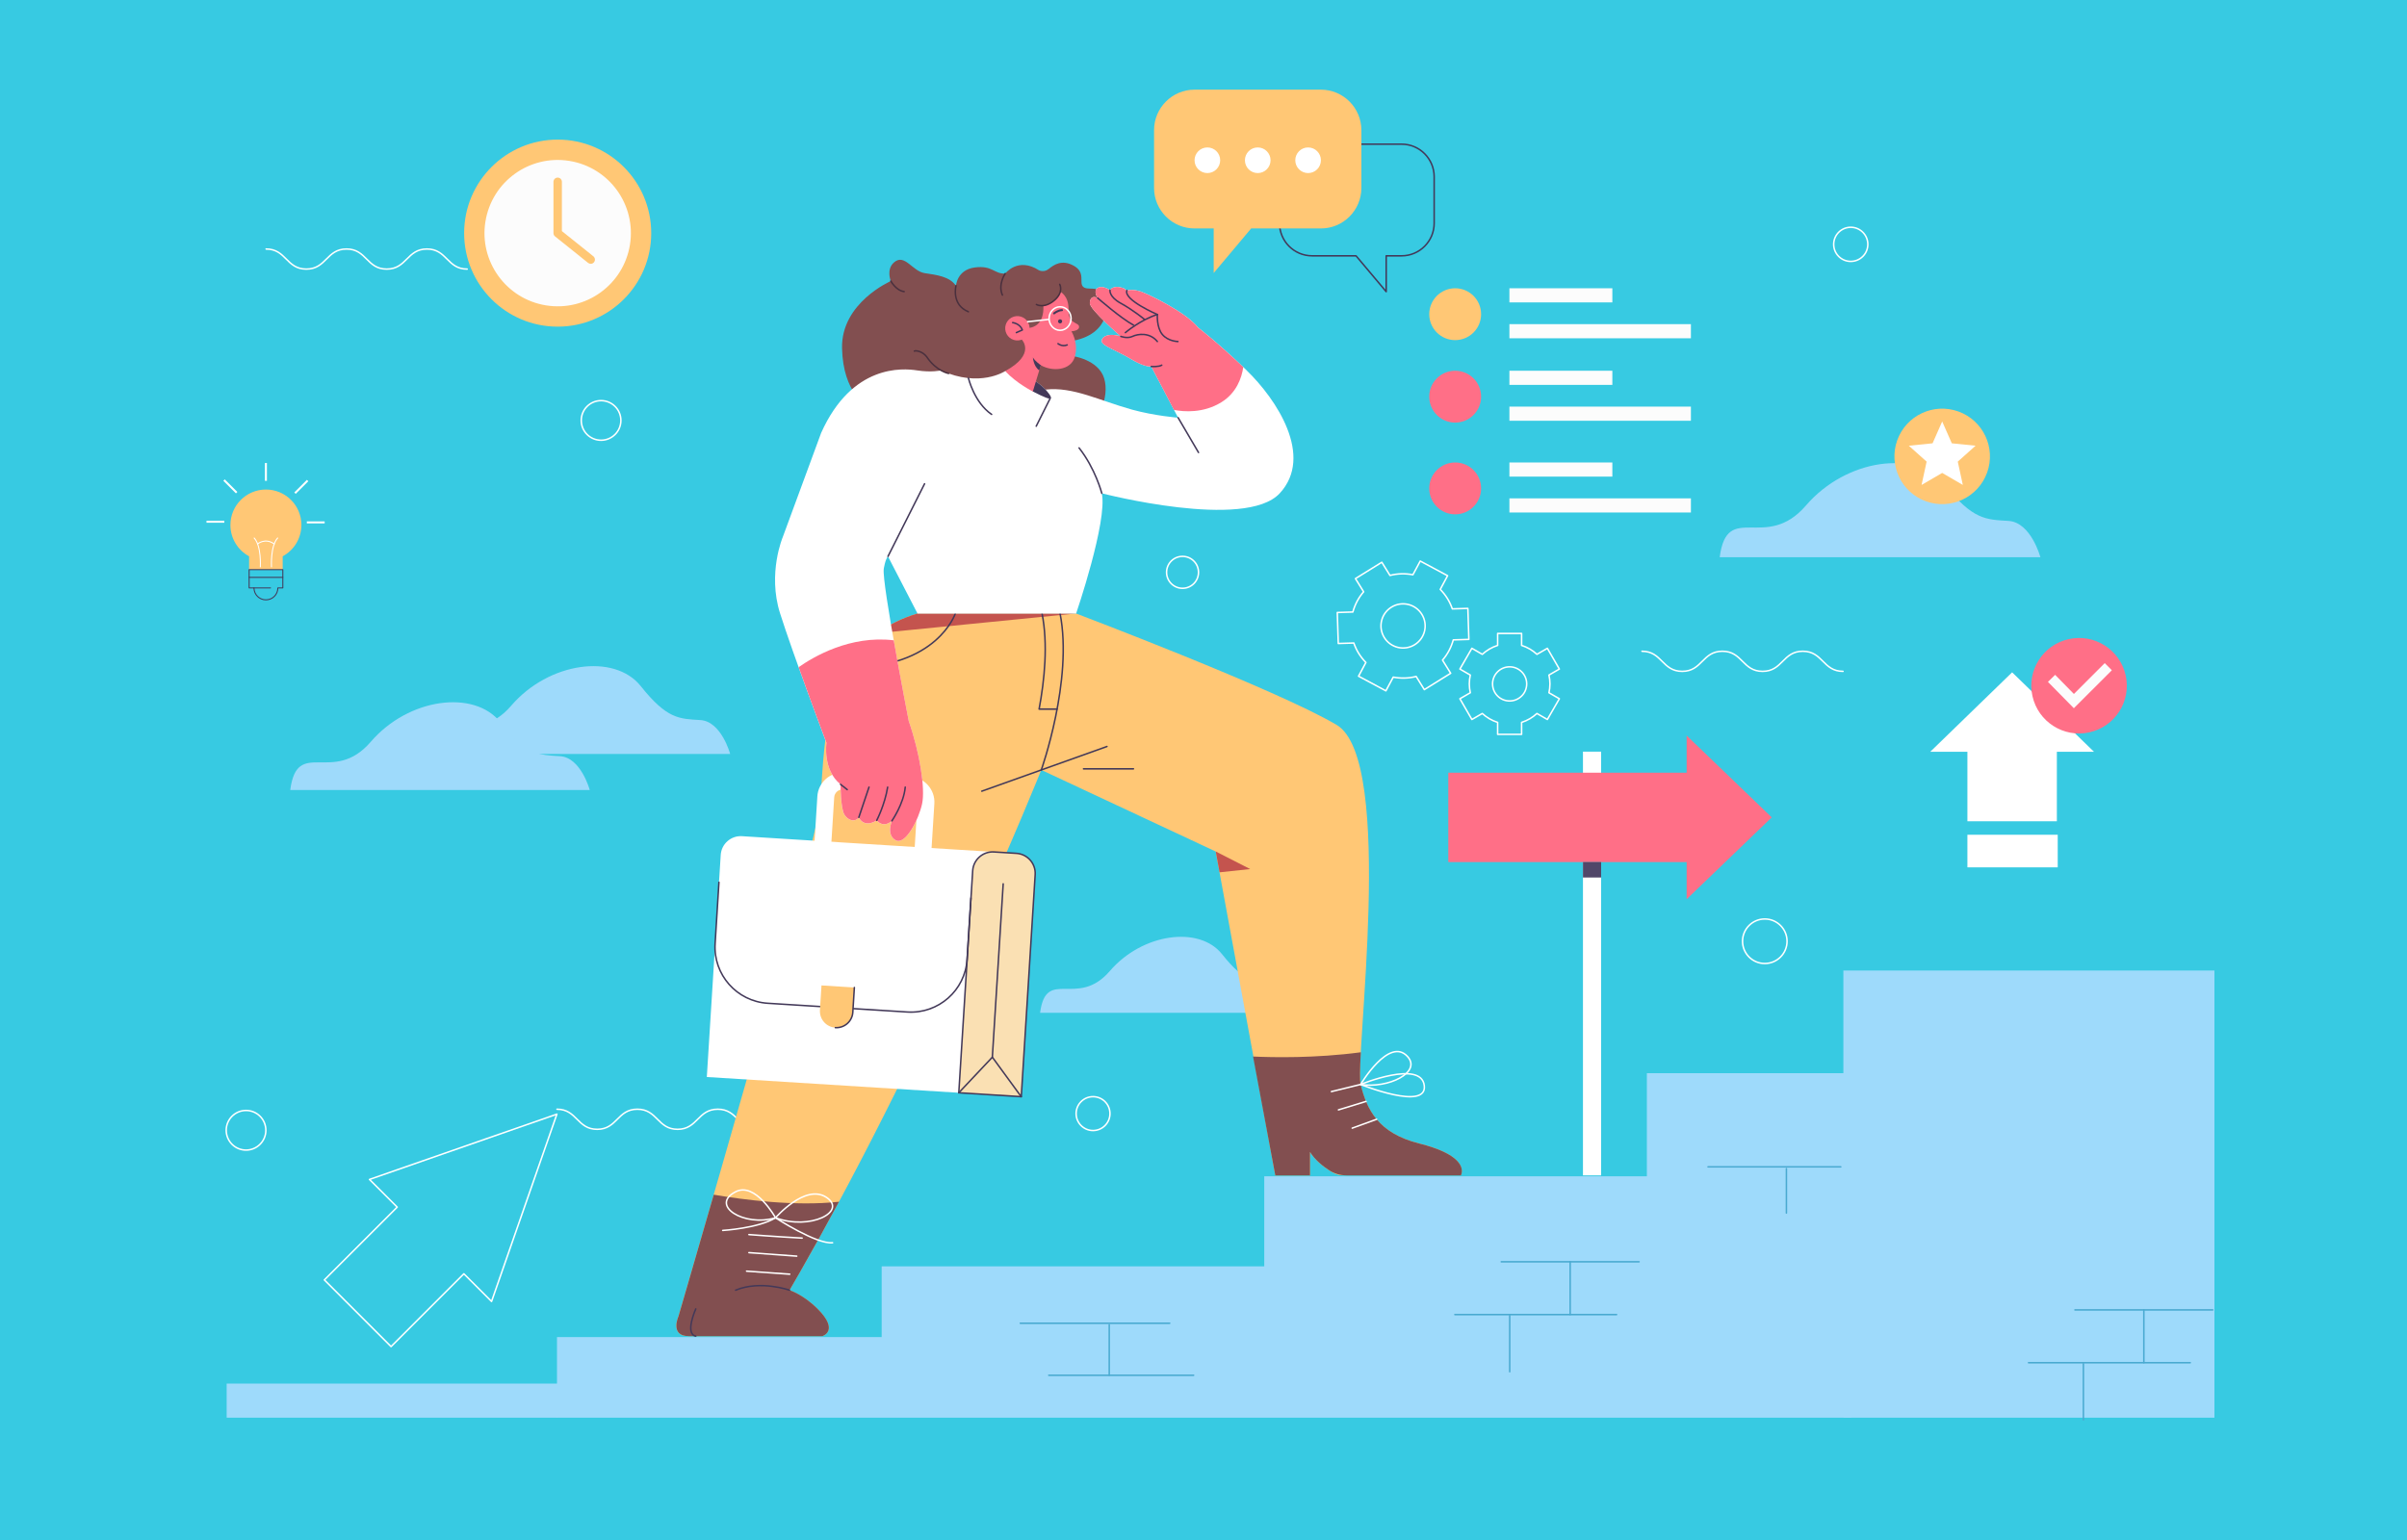 <?xml version="1.0" encoding="UTF-8"?>
<svg id="_Слой_1" data-name="Слой 1" xmlns="http://www.w3.org/2000/svg" viewBox="0 0 1200 768">
  <rect x="0" y="0" width="1200" height="768" fill="#808080" stroke="none"/>
  <defs>
    <style>
      .cls-1 {
        fill: #fff;
      }

      .cls-2 {
        fill: #824f50;
      }

      .cls-3 {
        fill: #9edafb;
      }

      .cls-4 {
        stroke-miterlimit: 10;
      }

      .cls-4, .cls-5, .cls-6, .cls-7, .cls-8, .cls-9, .cls-10, .cls-11 {
        fill: none;
      }

      .cls-4, .cls-8, .cls-9 {
        stroke: #fff;
      }

      .cls-5, .cls-6, .cls-7, .cls-8, .cls-9, .cls-10, .cls-11 {
        stroke-linecap: round;
        stroke-linejoin: round;
      }

      .cls-5, .cls-6, .cls-11 {
        stroke: #433959;
      }

      .cls-5, .cls-9 {
        stroke-width: .5px;
      }

      .cls-12 {
        fill: #c4544e;
      }

      .cls-13 {
        fill: #514769;
      }

      .cls-7 {
        stroke: #4a303e;
      }

      .cls-7, .cls-8, .cls-10, .cls-11 {
        stroke-width: .75px;
      }

      .cls-14 {
        fill: #37cae2;
      }

      .cls-15 {
        fill: #ff6f87;
      }

      .cls-16 {
        fill: #433959;
      }

      .cls-17 {
        fill: #fae0b3;
      }

      .cls-10 {
        stroke: #4aaad1;
      }

      .cls-18 {
        fill: #ffc775;
      }

      .cls-19 {
        fill: #fcfcfc;
      }
    </style>
  </defs>
  <rect class="cls-14" width="1200" height="768" transform="translate(1200 768) rotate(180)"/>
  <path class="cls-8" d="m818.61,324.78c10.02,0,10.02,10.02,20.04,10.02s10.02-10.02,20.04-10.02,10.02,10.02,20.04,10.02,10.03-10.02,20.05-10.02,10.03,10.02,20.05,10.02"/>
  <path class="cls-8" d="m277.68,553.17c10.02,0,10.02,10.02,20.04,10.02s10.02-10.02,20.04-10.02,10.02,10.02,20.04,10.02,10.03-10.02,20.05-10.02,10.03,10.02,20.05,10.02"/>
  <path class="cls-8" d="m132.68,124.18c10.02,0,10.02,10.02,20.04,10.02s10.02-10.02,20.04-10.02,10.02,10.02,20.04,10.02,10.03-10.02,20.05-10.02,10.03,10.02,20.05,10.02"/>
  <path class="cls-3" d="m518.53,505.1h129.26s-3.78-14.08-12.85-14.63c-9.07-.55-14.36-.36-25.7-14.63-11.34-14.27-39.69-10.49-55.94,8.41-16.25,18.9-31.75-2.13-34.77,20.86Z"/>
  <g>
    <rect class="cls-1" x="789.18" y="374.85" width="9.06" height="211.31"/>
    <polygon class="cls-15" points="840.87 448.44 883.29 407.63 840.87 366.82 840.87 385.33 722.05 385.33 722.05 429.93 840.87 429.93 840.87 448.44"/>
    <rect class="cls-13" x="789.18" y="429.83" width="9.06" height="7.78"/>
  </g>
  <path class="cls-3" d="m857.35,277.88h159.88s-4.67-17.41-15.89-18.1c-11.22-.69-17.76-.45-31.79-18.1-14.02-17.65-49.09-12.97-69.19,10.4-20.1,23.37-39.27-2.64-43.01,25.8Z"/>
  <path class="cls-3" d="m214.69,376h149.33s-4.37-16.26-14.85-16.9c-10.48-.64-16.59-.42-29.69-16.9-13.1-16.48-45.85-12.12-64.62,9.72-18.77,21.83-36.68-2.46-40.17,24.09Z"/>
  <path class="cls-3" d="m144.69,394h149.33s-4.37-16.26-14.85-16.9c-10.48-.64-16.59-.42-29.69-16.9-13.1-16.48-45.85-12.12-64.62,9.72-18.77,21.83-36.68-2.46-40.17,24.09Z"/>
  <g>
    <path class="cls-8" d="m772.72,341.06c0-1.52-.18-2.99-.5-4.41l5.19-2.99-5.98-10.35-5.2,3c-2.16-2-4.75-3.54-7.64-4.44v-5.97h-11.95v5.97c-2.88.9-5.47,2.44-7.64,4.44l-5.2-3-5.97,10.35,5.19,2.99c-.32,1.42-.5,2.9-.5,4.41s.18,2.99.5,4.41l-5.19,2.99,5.97,10.35,5.2-3c2.16,2,4.75,3.54,7.64,4.44v5.97h11.95v-5.97c2.88-.9,5.47-2.44,7.64-4.44l5.2,3,5.98-10.35-5.19-2.99c.32-1.42.5-2.9.5-4.41Zm-20.1,8.51c-4.7,0-8.51-3.81-8.51-8.51s3.81-8.51,8.51-8.51,8.51,3.81,8.51,8.51-3.81,8.51-8.51,8.51Z"/>
    <path class="cls-8" d="m721.59,298.45c-1.04-1.67-2.24-3.17-3.56-4.51l3.66-6.83-13.63-7.31-3.67,6.84c-3.74-.72-7.64-.65-11.42.33l-4.07-6.57-13.14,8.15,4.07,6.57c-2.56,2.95-4.35,6.41-5.37,10.09l-7.76.24.49,15.46,7.75-.24c.62,1.78,1.42,3.53,2.46,5.2,1.04,1.67,2.24,3.17,3.56,4.51l-3.66,6.83,13.63,7.31,3.67-6.84c3.74.72,7.64.65,11.42-.33l4.07,6.57,13.14-8.15-4.07-6.57c2.56-2.95,4.35-6.41,5.37-10.09l7.76-.24-.49-15.46-7.75.24c-.62-1.78-1.42-3.53-2.46-5.2Zm-16.3,23.06c-5.17,3.2-11.96,1.61-15.16-3.56-3.21-5.17-1.61-11.96,3.56-15.16,5.17-3.2,11.96-1.61,15.16,3.56,3.21,5.17,1.61,11.96-3.56,15.16Z"/>
  </g>
  <g>
    <polygon class="cls-1" points="1043.95 374.91 1003.14 335.29 962.32 374.91 980.84 374.91 980.84 409.58 1025.44 409.58 1025.44 374.91 1043.95 374.91"/>
    <rect class="cls-1" x="980.84" y="416.29" width="45.03" height="16.26"/>
  </g>
  <g>
    <circle class="cls-15" cx="1036.51" cy="341.95" r="23.81" transform="translate(-49.48 232.85) rotate(-12.52)"/>
    <polygon class="cls-19" points="1033.91 353.19 1020.99 340.06 1024.57 336.54 1033.94 346.08 1049.31 330.7 1052.86 334.25 1033.91 353.19"/>
  </g>
  <g>
    <path class="cls-11" d="m654.17,71.89h44.57c8.98,0,16.26,7.28,16.26,16.26v23.17c0,8.98-7.28,16.26-16.26,16.26h-7.66v17.88l-15.03-17.88h-21.89c-8.98,0-16.26-7.28-16.26-16.26v-23.17c0-8.98,7.28-16.26,16.26-16.26Z"/>
    <path class="cls-18" d="m658.5,44.71h-62.94c-11.16,0-20.21,9.05-20.21,20.21v28.8c0,11.16,9.05,20.21,20.21,20.21h9.52v22.23l18.68-22.23h34.74c11.16,0,20.21-9.05,20.21-20.21v-28.8c0-11.16-9.05-20.21-20.21-20.21Z"/>
    <path class="cls-1" d="m658.54,79.92c0-3.53-2.86-6.39-6.39-6.39s-6.39,2.86-6.39,6.39,2.86,6.39,6.39,6.39,6.39-2.86,6.39-6.39Z"/>
    <path class="cls-1" d="m633.43,79.92c0-3.53-2.86-6.39-6.39-6.39s-6.39,2.86-6.39,6.39,2.86,6.39,6.39,6.39,6.39-2.86,6.39-6.39Z"/>
    <path class="cls-1" d="m608.32,79.92c0-3.53-2.86-6.39-6.39-6.39s-6.39,2.86-6.39,6.39,2.86,6.39,6.39,6.39,6.39-2.86,6.39-6.39Z"/>
  </g>
  <g>
    <circle class="cls-18" cx="968.27" cy="227.61" r="23.81" transform="translate(427.29 1062.29) rotate(-70.28)"/>
    <polygon class="cls-1" points="968.27 210.19 973.07 221.08 984.92 222.28 976.04 230.21 978.56 241.84 968.27 235.85 957.99 241.84 960.51 230.21 951.63 222.28 963.47 221.08 968.27 210.19"/>
  </g>
  <g>
    <path class="cls-18" d="m150.27,261.83c0-9.77-7.92-17.7-17.7-17.7s-17.7,7.92-17.7,17.7c0,6.74,3.77,12.6,9.32,15.59v6.66h16.74v-6.66c5.55-2.99,9.32-8.85,9.32-15.59Z"/>
    <path class="cls-5" d="m124.2,284.08v9.12h2.42c0,3.29,2.66,5.95,5.95,5.95s5.95-2.66,5.95-5.95h2.48v-9.12h-16.8Z"/>
    <line class="cls-5" x1="126.62" y1="293.2" x2="134.86" y2="293.2"/>
    <line class="cls-5" x1="124.2" y1="287.94" x2="141" y2="287.94"/>
    <path class="cls-9" d="m129.79,282.68s.61-10.34-3.07-14.38"/>
    <path class="cls-9" d="m135.35,282.68s-.61-10.34,3.07-14.38"/>
    <path class="cls-9" d="m128.42,271.27s3.74-3.26,8.29,0"/>
    <line class="cls-4" x1="132.57" y1="230.9" x2="132.57" y2="239.79"/>
    <line class="cls-4" x1="111.7" y1="239.41" x2="117.98" y2="245.69"/>
    <line class="cls-4" x1="102.95" y1="260.19" x2="111.84" y2="260.19"/>
    <line class="cls-4" x1="161.86" y1="260.52" x2="152.97" y2="260.52"/>
    <line class="cls-4" x1="153.35" y1="239.65" x2="147.07" y2="245.93"/>
  </g>
  <g>
    <circle class="cls-18" cx="278.03" cy="116.26" r="46.64"/>
    <circle class="cls-19" cx="278.03" cy="116.26" r="36.49" transform="translate(119.04 372.27) rotate(-80.85)"/>
    <path class="cls-18" d="m294.5,131.56c-.46,0-.93-.15-1.31-.46l-16.47-13.2c-.5-.4-.79-1-.79-1.64v-25.59c0-1.16.94-2.1,2.1-2.1s2.1.94,2.1,2.1v24.58l15.68,12.57c.91.73,1.05,2.05.33,2.96-.41.52-1.03.79-1.64.79Z"/>
  </g>
  <polygon class="cls-8" points="245.06 649.04 277.63 555.63 184.21 588.19 198.02 601.99 161.71 638.29 194.96 671.54 231.26 635.24 245.06 649.04"/>
  <circle class="cls-8" cx="299.66" cy="209.67" r="9.88"/>
  <circle class="cls-8" cx="122.66" cy="563.67" r="9.88"/>
  <path class="cls-8" d="m890.93,469.4c0,6.13-4.97,11.1-11.1,11.1s-11.1-4.97-11.1-11.1,4.97-11.1,11.1-11.1,11.1,4.97,11.1,11.1Z"/>
  <path class="cls-8" d="m931.2,121.85c0,4.7-3.81,8.51-8.51,8.51s-8.51-3.81-8.51-8.51,3.81-8.51,8.51-8.51,8.51,3.81,8.51,8.51Z"/>
  <path class="cls-8" d="m597.51,285.42c0,4.4-3.56,7.96-7.96,7.96s-7.96-3.56-7.96-7.96,3.56-7.96,7.96-7.96,7.96,3.56,7.96,7.96Z"/>
  <path class="cls-8" d="m553.37,555.35c0,4.66-3.78,8.44-8.44,8.44s-8.44-3.78-8.44-8.44,3.78-8.44,8.44-8.44,8.44,3.78,8.44,8.44Z"/>
  <g>
    <path class="cls-18" d="m738.4,156.69c0,7.14-5.79,12.93-12.93,12.93s-12.93-5.79-12.93-12.93,5.79-12.93,12.93-12.93,12.93,5.79,12.93,12.93Z"/>
    <rect class="cls-19" x="752.51" y="143.76" width="51.32" height="7.05"/>
    <rect class="cls-19" x="752.51" y="161.65" width="90.49" height="7.05"/>
    <path class="cls-15" d="m738.4,197.82c0,7.14-5.79,12.93-12.93,12.93s-12.93-5.79-12.93-12.93,5.79-12.93,12.93-12.93,12.93,5.79,12.93,12.93Z"/>
    <rect class="cls-19" x="752.51" y="184.89" width="51.32" height="7.05"/>
    <rect class="cls-19" x="752.51" y="202.78" width="90.49" height="7.05"/>
    <path class="cls-15" d="m738.4,243.57c0,7.14-5.79,12.93-12.93,12.93s-12.93-5.79-12.93-12.93,5.79-12.93,12.93-12.93,12.93,5.79,12.93,12.93Z"/>
    <rect class="cls-19" x="752.51" y="230.64" width="51.32" height="7.05"/>
    <rect class="cls-19" x="752.51" y="248.53" width="90.49" height="7.05"/>
  </g>
  <g>
    <g>
      <path class="cls-18" d="m707.54,570.26c-20.57-5.14-26.18-17.06-29.22-29.45-3.04-12.39,17.53-161.75-11.92-179.28-29.45-17.53-129.91-55.57-129.91-55.57h-79.07c-51.42,15.37-45.34,71.76-49.09,98.35-3.32,23.53-70.12,252.21-70.12,252.21,0,0-4.44,9.82,5.14,9.82h66.62s8.65-2.57-2.34-13.56c-7.25-7.25-14.02-9.35-14.02-9.35,1.69-2.9,5.49-9.52,5.49-9.52,66.23-115.78,120.03-249.94,120.03-249.94l86.95,40.67,29.69,161.52h17.3v-11.69c3,4.9,8.35,8.51,11.5,10.34,1.52.88,3.25,1.34,5.01,1.34h58.75c1.64-3.74-.23-10.75-20.8-15.89Z"/>
      <path class="cls-12" d="m457.44,305.95c-7.96,2.38-14.54,5.75-20,9.83l99.06-9.83h-79.07Z"/>
      <line class="cls-11" x1="489.47" y1="394.56" x2="551.87" y2="372.28"/>
      <path class="cls-11" d="m519.14,383.96s15.89-44.76,9.35-78.01"/>
      <path class="cls-11" d="m519.51,305.95c3.01,15.28,1.28,33-1.47,47.68h8.98"/>
      <line class="cls-11" x1="540.18" y1="383.42" x2="565.08" y2="383.42"/>
      <path class="cls-11" d="m476.28,305.95s-9.03,27.35-53.91,26.97"/>
      <polygon class="cls-12" points="606.1 424.64 623.28 433.4 608.01 435.03 606.1 424.64"/>
    </g>
    <g>
      <path class="cls-2" d="m418.28,599.31c-21.93,2.42-47.92-1.02-62.45-3.52-10.1,35.03-17.6,60.71-17.6,60.71,0,0-4.44,9.82,5.14,9.82h66.62s8.65-2.57-2.34-13.56c-7.25-7.25-14.02-9.35-14.02-9.35,1.69-2.9,5.49-9.52,5.49-9.52,6.52-11.4,12.92-22.98,19.16-34.59Z"/>
      <path class="cls-11" d="m393.62,643.42s-14.49-5.14-26.88,0"/>
      <path class="cls-11" d="m346.87,652.77s-5.61,12.39,0,13.56"/>
      <path class="cls-8" d="m373.37,615.69s13.79,1.06,26.53,1.75"/>
      <line class="cls-8" x1="373.37" y1="624.69" x2="397.21" y2="626.44"/>
      <line class="cls-8" x1="372.2" y1="633.92" x2="393.71" y2="635.44"/>
      <path class="cls-8" d="m386.64,607.31s-10.02-18.06-19.9-12.97c-13.06,6.72,4.15,17.71,19.9,12.97Z"/>
      <path class="cls-8" d="m386.64,607.31s14.87-17.18,25.39-10.17c10.52,7.01-8.19,16.65-25.39,10.17Z"/>
      <path class="cls-8" d="m360.31,613.62s17.76-1.05,26.32-6.31c0,0,20.45,13.32,28.44,12.45"/>
    </g>
    <g>
      <path class="cls-2" d="m624.7,526.88l11.09,59.28h17.3v-11.69c2.48,4.04,6.56,7.21,9.68,9.23,2.53,1.63,5.48,2.46,8.49,2.46h57.1c1.64-3.74-.23-10.75-20.8-15.89-20.57-5.14-26.18-17.06-29.22-29.45-.5-2.05-.36-7.82.1-16.05-22.63,3.03-44,2.57-53.73,2.12Z"/>
      <path class="cls-8" d="m678.33,540.81s14.13-23.88,23.32-14c7.36,7.92-9.64,16.22-23.32,14Z"/>
      <path class="cls-8" d="m678.33,540.81s30.15-12.36,31.73.54c1.58,12.84-31.73-.54-31.73-.54Z"/>
      <line class="cls-8" x1="663.78" y1="544.37" x2="678.33" y2="540.81"/>
      <line class="cls-8" x1="667.28" y1="553.49" x2="681.02" y2="549.28"/>
      <line class="cls-8" x1="674.15" y1="562.6" x2="686.3" y2="558.18"/>
    </g>
    <path class="cls-2" d="m432.42,202.58s-12.15-6.31-12.62-28.98c-.47-22.67,24.31-33.43,24.31-33.43,0,0-2.45-5.84,1.64-9.35,5.27-4.52,9.12,4.44,15.19,5.38,6.08.93,12.39,1.64,15.66,6.31,0,0,.47-7.95,9.35-9.12,8.88-1.17,9.58,3.27,15.19,3.04,0,0,6.31-8.41,16.83-1.64,0,0,2.45,1.29,4.91-.7,2.45-1.99,6.54-4.91,12.51-1.52,5.96,3.39,2.45,8.3,4.56,10.4,2.1,2.1,6.78-.58,9.82,3.27,3.04,3.86,4.99,20.92-16.83,24.08l1.75,7.25s12.86,1.64,15.78,11.1c2.92,9.47-3.27,23.02-10.17,24.43-6.9,1.4-107.87-10.52-107.87-10.52Z"/>
    <g>
      <path class="cls-1" d="m621.53,184.7c-13.79-13.33-24.19-21.33-24.19-21.33-6.43-7.9-24.54-16.55-28.52-17.95-3.97-1.4-7.01-.58-7.01-.58l-1.52-1.05c-5.49-1.99-6.9.93-6.9.93,0,0-3.62-2.57-6.08-1.17s-.12,5.03-.12,5.03c-1.87-.93-3.74-.58-3.86,2.57-.12,3.16,15.43,16.6,15.43,16.6-6.31-1.99-9.82.35-9.47,2.57.35,2.22,7.71,4.56,14.61,8.77,6.9,4.21,10.07,3.68,10.07,3.68l13.37,25.54s-11.75-.93-22.97-4.03c-16.12-4.45-29.45-11.57-43.13-9.99,0,0-7.71-8.77-20.1-9.23,0,0-12.68,8.49-31.97-.34,0,0-4.73,1.12-11.92,0-7.19-1.12-32.43-3.22-47.86,31.14l-19.11,51.89s-7.71,18.06-1.4,38.04c6.31,19.99,23.14,64.69,23.14,64.69,0,0-2.03,13.45,7.01,20.69,0,0,0,11.92,1.93,15.08,1.93,3.16,5.43,3.86,7.19,1.4,0,0,2.28,5.58,8.94,1.48,0,0,2.98,4.13,7.54.28,0,0-2.98,7.01,1.93,9.64,4.91,2.63,11.57-10.69,13.15-18.23,1.58-7.54-1.05-25.07-6.66-41.2,0,0-13.5-69.07-12.45-75.91,0,0,.7-4.74,2.1-6.23l14.73,28.49h79.07s15.78-46.11,12.8-59.96c0,0,71.53,18.58,88.71,0,17.18-18.58-1.67-46.98-16.48-61.29Z"/>
      <path class="cls-16" d="m508.11,186.23l6.82,8.98s6.78,3.65,8.53,3.62c2.02-.03-2.22-4.56-2.22-4.56,0,0-4.9-5.54-13.13-8.04Z"/>
      <line class="cls-11" x1="523.47" y1="198.84" x2="516.6" y2="212.55"/>
      <path class="cls-11" d="m482.8,188.53s2.9,12.23,11.57,18.13"/>
      <line class="cls-11" x1="442.71" y1="277.46" x2="460.94" y2="241.26"/>
      <path class="cls-11" d="m549.3,245.99s-3.19-12.27-11.33-22.61"/>
      <line class="cls-11" x1="587.34" y1="208.3" x2="597.51" y2="225.66"/>
    </g>
    <g>
      <path class="cls-15" d="m537.96,162.84c-.23-2.22-5.49-1.17-5.26-8.3.23-7.13-4.21-9.12-4.21-9.12,0,4.32-8.3,7.25-8.3,7.25.28,9.05-4.9,10.57-6.92,10.82-.02-.5-.08-1.01-.23-1.51-.96-3.22-4.34-5.04-7.56-4.09-3.22.96-5.04,4.34-4.09,7.56.96,3.22,4.34,5.04,7.56,4.09.16-.05.31-.13.46-.19,0,0,7.27,7.28-8.28,15.7,5.79,6.25,13.79,10.17,13.79,10.17l3.97-13.09c5.61,3.27,14.96,2.75,16.95-4.15,1.99-6.9-1.69-12.77-1.69-12.77,0,0,4.03-.14,3.8-2.36Z"/>
      <path class="cls-16" d="m518.91,182.12s-2.86-1.93-3.97-3.86c0,0,.3,4.52,3.19,6.44l.78-2.58Z"/>
      <path class="cls-11" d="m504.86,160.88s3.68.44,4.82,3.68l-2.98,1.31"/>
      <path class="cls-11" d="m527.47,171.38s2.02,1.69,4.56.63"/>
      <path class="cls-8" d="m533.98,158.86c0,3.24-2.45,5.87-5.48,5.87s-5.48-2.63-5.48-5.87,2.45-5.87,5.48-5.87,5.48,2.63,5.48,5.87Z"/>
      <line class="cls-8" x1="512.34" y1="160.44" x2="522.83" y2="159.3"/>
      <path class="cls-7" d="m476.6,142.5s-2.45,9.47,6.19,12.97"/>
      <path class="cls-7" d="m501.15,136.42s-3.74,5.38-1.4,10.75"/>
      <path class="cls-7" d="m516.69,151.85s3.77,2.22,8.81-1.96c5.04-4.18,2.81-8.09,2.81-8.09"/>
      <path class="cls-16" d="m529.53,160.25c0,.57-.46,1.03-1.03,1.03s-1.03-.46-1.03-1.03.46-1.03,1.03-1.03,1.03.46,1.03,1.03Z"/>
      <path class="cls-6" d="m525.5,156.28s1.95-1.6,3.94-1.61"/>
      <path class="cls-7" d="m444.11,140.16s2.63,4.79,6.66,5.26"/>
      <path class="cls-7" d="m472.91,186.23s-6.2-1.17-10.92-8.32c-2.02-2.66-5.38-3.27-6.14-2.81"/>
    </g>
    <g>
      <path class="cls-1" d="m366,420.69h131.3v120.96h-141.3v-110.96c0-5.52,4.48-10,10-10Z" transform="translate(30.9 -25.72) rotate(3.58)"/>
      <path class="cls-17" d="m491.73,425.11h11.21c5.52,0,10,4.48,10,10v110.96h-31.21v-110.96c0-5.52,4.48-10,10-10Z" transform="translate(31.31 -30.12) rotate(3.58)"/>
      <path class="cls-11" d="m484.06,447.86l-1.91,30.59c-.97,15.46-14.29,27.21-29.75,26.24l-69.64-4.36c-15.46-.97-27.21-14.29-26.24-29.75l1.91-30.59"/>
      <path class="cls-18" d="m416.46,512.48h0c-4.53-.28-7.96-4.18-7.68-8.71l.77-12.34,16.39,1.03-.77,12.34c-.28,4.53-4.18,7.96-8.71,7.68Z"/>
      <path class="cls-11" d="m491.73,425.11h11.21c5.52,0,10,4.48,10,10v110.96h-31.21v-110.96c0-5.52,4.48-10,10-10Z" transform="translate(31.31 -30.12) rotate(3.58)"/>
      <path class="cls-11" d="m425.94,492.47l-.77,12.34c-.28,4.53-4.18,7.96-8.71,7.68h0"/>
      <path class="cls-1" d="m459.46,435.02c-2.32-.15-4.08-2.14-3.94-4.46l1.9-30.33c.14-2.32-1.62-4.32-3.94-4.46l-33.13-2.07c-2.32-.14-4.32,1.62-4.46,3.94l-1.9,30.33c-.15,2.32-2.14,4.08-4.46,3.94-2.32-.15-4.08-2.14-3.94-4.46l1.9-30.33c.44-6.95,6.44-12.24,13.39-11.81l33.13,2.07c6.95.43,12.24,6.44,11.81,13.39l-1.9,30.33c-.15,2.32-2.14,4.08-4.46,3.94Z"/>
      <polyline class="cls-11" points="477.98 544.98 494.73 527.22 509.13 546.93"/>
      <line class="cls-11" x1="494.73" y1="527.22" x2="500.14" y2="440.77"/>
    </g>
    <g>
      <path class="cls-15" d="m445.57,319.32c-21.84-2.64-40.3,8.39-47.41,13.41,6.72,18.75,13.87,37.73,13.87,37.73,0,0-2.03,13.45,7.01,20.69,0,0,0,11.92,1.93,15.08,1.93,3.16,5.43,3.86,7.19,1.4,0,0,2.28,5.58,8.94,1.48,0,0,2.98,4.13,7.54.28,0,0-2.98,7.01,1.93,9.64,4.91,2.63,11.57-10.69,13.15-18.23,1.58-7.54-1.05-25.07-6.66-41.2,0,0-4.01-20.5-7.48-40.27Z"/>
      <line class="cls-11" x1="428.16" y1="407.63" x2="433.24" y2="392.55"/>
      <path class="cls-11" d="m437.1,409.11s4.03-7.79,5.43-16.55"/>
      <path class="cls-11" d="m444.64,409.38s5.96-8.59,6.66-16.83"/>
      <line class="cls-11" x1="419.04" y1="391.15" x2="422.37" y2="393.78"/>
    </g>
    <g>
      <path class="cls-15" d="m619.84,183.09c-12.94-12.35-22.51-19.71-22.51-19.71-6.43-7.9-24.54-16.55-28.52-17.95-3.97-1.4-7.01-.58-7.01-.58l-1.52-1.05c-5.49-1.99-6.9.93-6.9.93,0,0-3.62-2.57-6.08-1.17s-.12,5.03-.12,5.03c-1.87-.93-3.74-.58-3.86,2.57-.12,3.16,15.43,16.6,15.43,16.6-6.31-1.99-9.82.35-9.47,2.57.35,2.22,7.71,4.56,14.61,8.77,6.9,4.21,10.07,3.68,10.07,3.68l11.33,21.65c4.97.95,14.63,1.71,23.6-3.82,7.63-4.7,10.15-12.2,10.94-17.5Z"/>
      <path class="cls-11" d="m558.76,167.75s3.24,1.26,5.87,0c2.63-1.26,8.59-2.1,12.36,2.57"/>
      <path class="cls-11" d="m587.25,170.32s-4.91-.05-7.8-3.56-2.45-9.91-2.45-9.91c0,0-16.98-7.28-15.19-12.01"/>
      <path class="cls-11" d="m553.39,144.72s-.58,3.27,5.38,6.52c5.96,3.24,11.75,7.98,11.75,7.98"/>
      <path class="cls-11" d="m547.19,148.58s11.66,10.2,17.88,13.53"/>
      <path class="cls-11" d="m561.04,165.88s7.54-6.4,15.95-9.03"/>
      <path class="cls-11" d="m573.97,182.77s3.72.29,5.21-.67"/>
    </g>
  </g>
  <g>
    <rect class="cls-3" x="919" y="484" width="185" height="223"/>
    <polygon class="cls-3" points="821.04 535.2 821.04 586.62 630.29 586.62 630.29 631.53 439.55 631.53 439.55 666.8 277.68 666.8 277.68 707 923.06 707 923.06 535.2 821.04 535.2"/>
    <g>
      <line class="cls-10" x1="748.45" y1="629.25" x2="817.17" y2="629.25"/>
      <line class="cls-10" x1="782.81" y1="629.25" x2="782.81" y2="655.58"/>
      <line class="cls-10" x1="805.95" y1="655.58" x2="725.31" y2="655.58"/>
      <line class="cls-10" x1="752.66" y1="656.05" x2="752.66" y2="684.09"/>
      <line class="cls-10" x1="1034.45" y1="653.25" x2="1103.17" y2="653.25"/>
      <line class="cls-10" x1="1068.81" y1="653.25" x2="1068.81" y2="679.58"/>
      <line class="cls-10" x1="1091.95" y1="679.58" x2="1011.31" y2="679.58"/>
      <line class="cls-10" x1="1038.66" y1="680.05" x2="1038.66" y2="708.09"/>
      <line class="cls-10" x1="851.53" y1="581.91" x2="917.71" y2="581.91"/>
      <line class="cls-10" x1="890.61" y1="582.79" x2="890.61" y2="604.95"/>
      <line class="cls-10" x1="508.66" y1="659.9" x2="583.16" y2="659.9"/>
      <line class="cls-10" x1="553.01" y1="660.6" x2="553.01" y2="685.85"/>
      <line class="cls-10" x1="522.85" y1="685.85" x2="595.08" y2="685.85"/>
    </g>
    <rect class="cls-3" x="113" y="690" width="165" height="17"/>
  </g>
</svg>